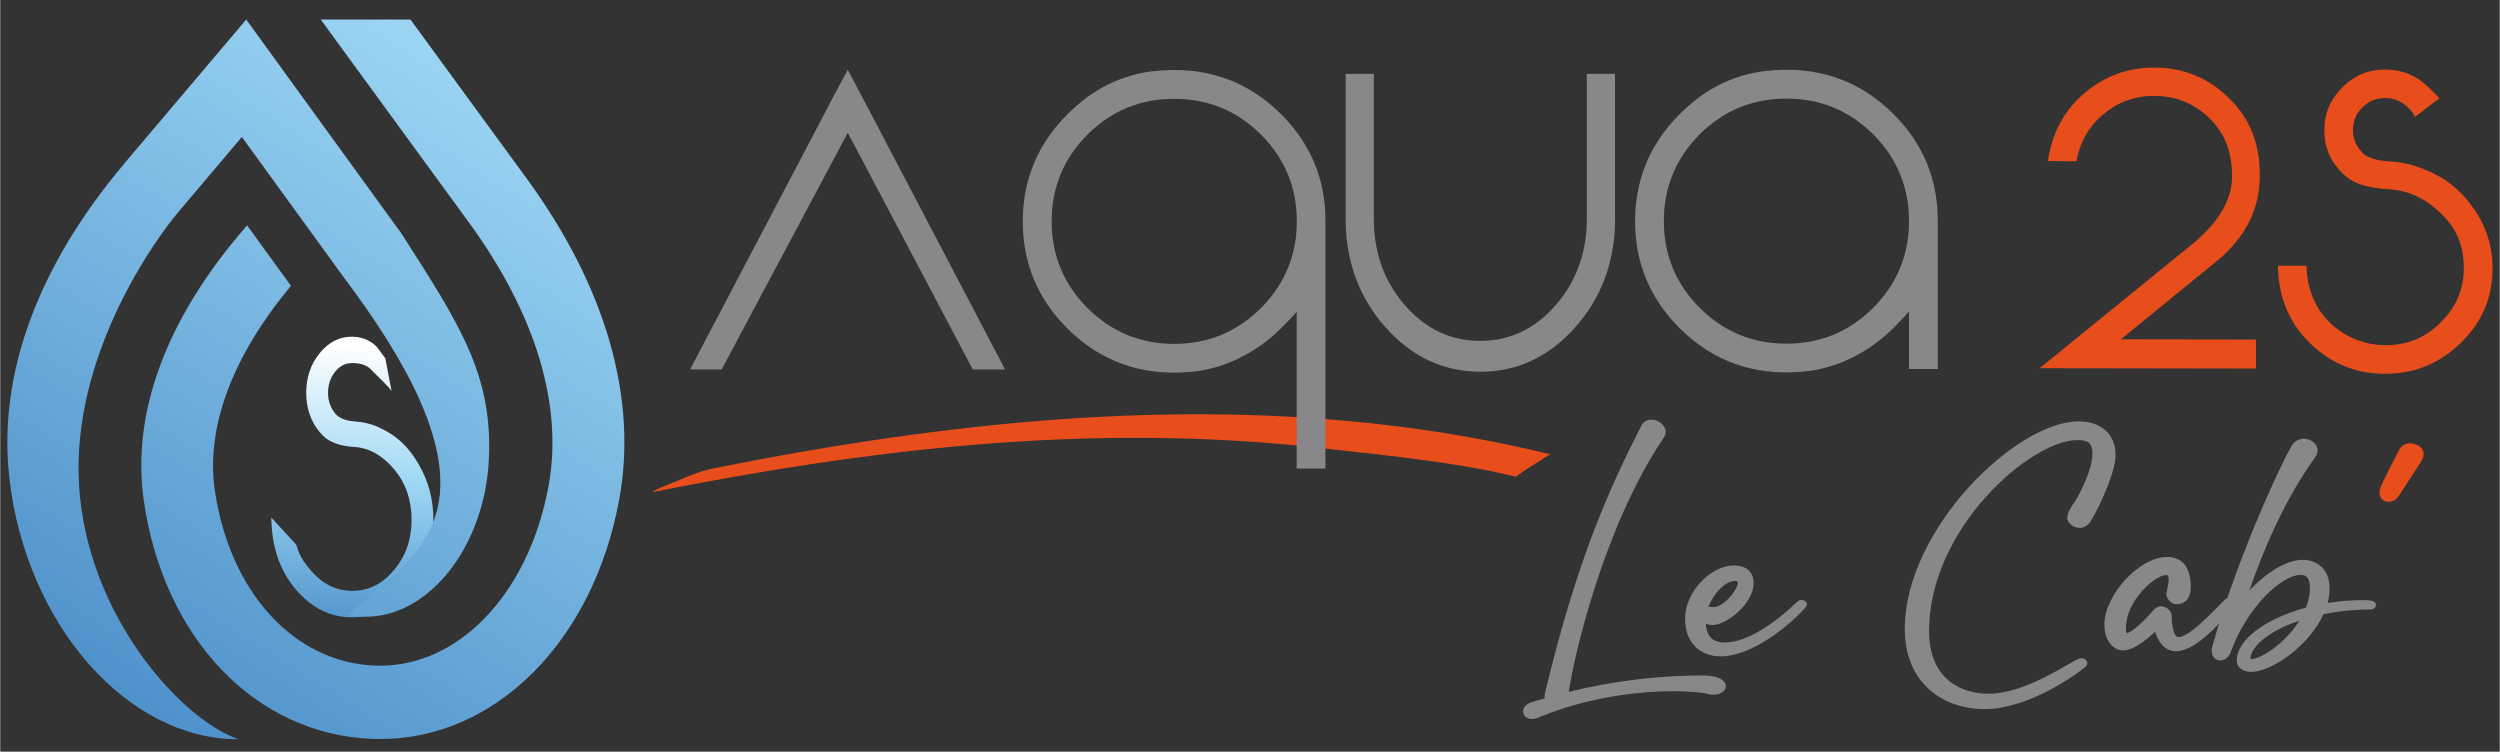 <svg xmlns="http://www.w3.org/2000/svg" xmlns:xlink="http://www.w3.org/1999/xlink" id="Calque_1" width="77.26mm" height="23.23mm" viewBox="0 0 219 65.86"><rect x="0" y="0" width="219" height="65.86" fill="#333333" stroke="none"/><defs><clipPath id="clippath"><path d="M28,30.93c-.79.96-1.19,2.12-1.19,3.47,0,1.35.38,2.5,1.18,3.46.04.05.11.13.22.24.56.62,1.5.98,2.8,1.06,1.31.08,2.47.74,3.51,1.96,1.01,1.22,1.52,2.69,1.52,4.42s-.51,3.18-1.53,4.39c-1.01,1.23-2.23,1.84-3.66,1.84s-2.62-.6-3.64-1.79-1.09-1.73-1.27-2.25l-2.19-2.38c.03,2.55.74,4.64,2.13,6.27,1.38,1.65,3.03,2.47,4.97,2.47s3.62-.84,5.01-2.52c1.39-1.66,2.09-3.67,2.09-6.02,0-1.79-.43-3.42-1.3-4.89-.82-1.44-1.9-2.48-3.25-3.1-.66-.36-1.42-.56-2.29-.63-.86-.06-1.45-.3-1.77-.71-.41-.51-.62-1.11-.62-1.81s.21-1.33.62-1.84c.41-.51.9-.76,1.49-.76s1.29.12,1.71.62c.19.23,1.65,1.57,1.75,1.85l-.55-2.88-.69-.94c-.34-.41-1.12-.96-2.23-.96s-2.05.48-2.83,1.44" fill="none"></path></clipPath><linearGradient id="D&#xE9;grad&#xE9;_sans_nom_3" data-name="D&#xE9;grad&#xE9; sans nom 3" x1="32.65" y1="101.51" x2="33.26" y2="101.51" gradientTransform="translate(1573.63 -4719.5) rotate(-180) scale(46.9 -46.9)" gradientUnits="userSpaceOnUse"><stop offset="0" stop-color="#fff"></stop><stop offset=".41" stop-color="#9ed8f5"></stop><stop offset="1" stop-color="#387dbf"></stop></linearGradient><clipPath id="clippath-1"><path d="M10.85,14.36C3.25,23.36-.23,32.88.8,41.9c1.47,12.82,10.33,22.89,20.06,22.87-5.28-1.86-13.87-11.58-14-23.51-.11-10.64,6.56-20.1,8.75-22.69l5.56-6.57,8.92,12.29.03.04c5.2,6.91,9.45,14.35,8.23,20.04-.99,4.54-5.19,6.99-7.91,9.49,6.13,1.34,11.96-5.2,12.37-13.59.36-7.45-2.59-11.9-7.68-19.84L21.55,1.71l-10.7,12.64ZM28.08,1.71l12.99,17.79c5.87,8.05,8.28,16.06,6.96,23.15-1.77,9.49-8.01,15.93-15.17,15.67-7.11-.26-12.76-6.44-14.06-15.37-.79-5.52,1.51-11.69,6.67-17.91l-3.84-5.29-.13.15c-6.94,7.98-10.03,16.27-8.92,23.98,1.75,12.1,9.81,20.49,20.06,20.86.22,0,.44.01.66.01,10.06,0,18.61-8.5,20.92-20.91,1.66-8.92-1.14-18.67-8.1-28.21L35.94,1.71h-7.86Z" fill="none"></path></clipPath><linearGradient id="D&#xE9;grad&#xE9;_sans_nom_2" data-name="D&#xE9;grad&#xE9; sans nom 2" x1="32.61" y1="102.84" x2="33.22" y2="102.84" gradientTransform="translate(4580.76 -14219.96) rotate(-180) scale(138.6 -138.6)" gradientUnits="userSpaceOnUse"><stop offset="0" stop-color="#9ed8f5"></stop><stop offset="1" stop-color="#387dbf"></stop></linearGradient></defs><path d="M135.21,40.17c.2-.13.4-.25.6-.37-9.24-2.25-18.78-3.32-28.26-3.48-9.8-.17-19.54.62-29.11,1.97-5.39.76-10.72,1.7-16.02,2.76-1.17.23-2.3.76-3.37,1.19-.53.21-1.08.42-1.59.67-.05.02-.52.25-.22.19,9.34-1.86,18.82-3.37,28.43-4.16,9.81-.8,19.78-.83,29.67.28,5.42.61,12.11,1.23,17.45,2.55.77-.59,1.63-1.1,2.43-1.6Z" fill="#e84e1c"></path><g><g clip-path="url(#clippath)"><rect x="18.25" y="34.16" width="25.19" height="15.26" transform="translate(-12.25 70.78) rotate(-87.51)" fill="url(#D&#xE9;grad&#xE9;_sans_nom_3)"></rect></g><g clip-path="url(#clippath-1)"><rect x="-13.72" y="-7.14" width="83.09" height="80.78" transform="translate(-15.06 39.63) rotate(-58.54)" fill="url(#D&#xE9;grad&#xE9;_sans_nom_2)"></rect></g><g><polygon points="88.04 32.37 85.21 32.37 74.26 11.63 63.21 32.37 60.44 32.37 72.65 9.13 72.65 9.11 74.26 6.1 75.77 8.97 88.04 32.37" fill="#8a878a"></polygon><path d="M113.59,27.29c-.11.18-.55.65-1.3,1.41-2.17,2.17-5.01,3.64-8.07,3.89-4.25.36-7.83-.92-10.74-3.83-2.59-2.59-3.89-5.71-3.89-9.37.01-4.22,1.75-7.74,5.21-10.54,1.79-1.45,3.99-2.37,6.29-2.62,4.43-.48,8.15.79,11.15,3.79,2.59,2.59,3.88,5.72,3.87,9.37v21.66h-2.52v-13.77ZM102.86,30.13c2.97,0,5.5-1.05,7.6-3.14,2.09-2.1,3.14-4.64,3.14-7.6s-1.04-5.5-3.14-7.6c-2.1-2.09-4.63-3.13-7.6-3.13s-5.5,1.04-7.6,3.13c-2.09,2.1-3.14,4.64-3.14,7.6s1.05,5.5,3.14,7.6c2.1,2.09,4.64,3.14,7.6,3.14" fill="#8a878a"></path><path d="M141.49,19.36c-.05,3.64-1.21,6.75-3.5,9.32-2.3,2.59-5.07,3.89-8.3,3.89s-6.02-1.3-8.32-3.9c-2.29-2.57-3.45-5.68-3.49-9.33V6.47h2.47v12.86c.03,2.92.96,5.41,2.78,7.48,1.81,2.04,3.99,3.06,6.53,3.06s4.73-1.01,6.55-3.05c1.82-2.06,2.76-4.54,2.8-7.44V6.47h2.47v12.89Z" fill="#8a878a"></path><path d="M167.24,27.27c-.11.18-.55.65-1.3,1.41-2.17,2.17-5.01,3.64-8.07,3.89-4.25.36-7.83-.92-10.74-3.83-2.59-2.59-3.89-5.71-3.89-9.37.01-4.23,1.75-7.74,5.21-10.54,1.79-1.45,3.99-2.37,6.29-2.62,4.42-.48,8.14.79,11.15,3.79,2.59,2.59,3.88,5.71,3.87,9.37v12.96h-2.52v-5.06ZM156.5,30.11c2.97,0,5.5-1.04,7.6-3.14,2.09-2.1,3.14-4.64,3.14-7.6s-1.05-5.5-3.14-7.6c-2.1-2.09-4.63-3.13-7.6-3.13s-5.5,1.04-7.6,3.13c-2.09,2.1-3.14,4.64-3.14,7.6s1.05,5.5,3.14,7.6c2.1,2.09,4.63,3.14,7.6,3.14" fill="#8a878a"></path><path d="M178.69,32.26l12.75-10.37c2.69-2.05,4.05-4.15,4.1-6.29s-.59-3.87-1.93-5.2c-1.35-1.33-2.99-2-4.9-2-1.67,0-3.14.53-4.4,1.58-1.28,1.04-2.08,2.42-2.4,4.15l-2.5-.02c.36-2.44,1.41-4.41,3.15-5.9,1.77-1.53,3.82-2.29,6.15-2.29,2.59,0,4.8.91,6.62,2.73,1.85,1.81,2.73,4.16,2.64,7.05-.08,2.89-1.44,5.37-4.08,7.43l-8.09,6.6,11.84.02v2.54l-18.95-.03Z" fill="#e84e1b"></path><path d="M210.95,9.41c-.56-.55-1.23-.82-2.01-.82s-1.44.27-1.98.82c-.55.55-.82,1.21-.82,2s.28,1.41.82,1.96c.42.45,1.2.7,2.35.77,1.14.07,2.15.3,3.03.68,1.79.68,3.22,1.8,4.31,3.36,1.15,1.6,1.72,3.37,1.72,5.31,0,2.56-.92,4.74-2.77,6.53-1.84,1.82-4.06,2.73-6.64,2.73s-4.76-.89-6.58-2.68c-1.83-1.76-2.77-4.03-2.82-6.79h2.51c.05,2.15.8,3.88,2.27,5.2,1.35,1.21,3.17,1.84,4.98,1.76s3.26-.74,4.5-1.99c1.67-1.63,2.31-3.66,1.92-6.1-.17-1.08-.67-2.1-1.39-2.92-1.49-1.68-3.21-2.56-5.15-2.66-1.73-.09-2.97-.47-3.71-1.15-.15-.12-.25-.2-.3-.26-1.05-1.04-1.57-2.29-1.56-3.75,0-1.47.53-2.72,1.58-3.76,1.03-1.04,2.28-1.56,3.75-1.56s2.74.52,3.8,1.56l.96.96-2.15,1.63c-.14-.3-.34-.58-.6-.82" fill="#e84e1b"></path></g></g><g><path d="M149.57,60.78c-.37-.1-1.85-.22-2.92-.22-6.63,0-11.41,2.12-11.93,2.33-1.28.52-1.91-.98-.47-1.39.26-.08.62-.19,1.06-.31-.01-.16,0-.32.04-.48,2.82-11.81,5.72-18.09,8.45-23.43.62-1.21,2.72-.07,1.96,1.05-5.38,7.98-7.94,19.53-8.33,22.29,3.83-.95,7.8-1.44,11.78-1.44,2.95,0,2.21,2.11.35,1.61Z" fill="#8a878a"></path><path d="M158.18,53.2c-.4.56-4.17,4.31-7.48,4.31-1.24,0-3.08-.72-3.08-3.33,0-2.33,2.27-4.64,4.27-4.64,1.29,0,1.74.79,1.74,1.51,0,1.88-2.42,3.71-3.57,3.71-.21,0-.43-.03-.62-.12.04.73.29,1.65,1.62,1.65,2.88,0,6.15-3.39,6.45-3.62.37-.28,1.01.07.69.52ZM149.66,53.17c.15,0,.3,0,.44.03,1.11,0,2.7-2.31,1.93-2.31-.9,0-1.91,1.11-2.37,2.28Z" fill="#8a878a"></path><path d="M182.71,58.42c-.82.69-5.01,3.71-8.85,3.71-3.53,0-6.99-2.18-6.99-7.02,0-8.75,9.76-18.19,15.23-18.19,1.99,0,3.24,1.14,3.24,2.94s-1.93,5.52-2.26,5.93c-.78.97-1.98.21-1.98-.43,0-.38.36-.98.68-1.43.23-.32,1.53-2.67,1.53-4.15,0-1.11-.52-1.22-1.34-1.22-4.04,0-12.97,7.71-12.97,16.73,0,4.24,2.84,5.49,5.18,5.49,3.35,0,7-2.72,7.96-3.07.51-.19.96.36.57.69Z" fill="#8a878a"></path><path d="M195.68,53.05c-.24.42-3,4.01-5.05,4.01-1.3,0-1.73-1.42-1.84-1.74-.18.27-1.76,1.67-2.77,1.67-.96,0-1.66-.95-1.66-2.25,0-2.64,3.09-5.94,5.47-5.94,2.16,0,2.09,2.24,2.09,2.72,0,.62-.28,1.42-1.25,1.42-.5,0-.88-.55-.88-.85s.2-.84.2-1.29-.17-.41-.25-.41c-.93,0-3.49,2.24-3.49,4.6,0,.23-.03.47.1.47.34,0,1.56-1.1,2.28-1.97.63-.76,1.59-.19,1.62.45,0,.17.03,1.88.61,1.88,1.11,0,3.91-3.22,4.13-3.34.38-.22.94.14.71.55Z" fill="#8a878a"></path><path d="M208.15,53.01c0,.34-.36.39-.56.39-1.36,0-2.71.15-4.03.41-1.28,2.82-4.59,5.06-6.35,5.06-.71,0-1.25-.36-1.25-1.01,0-1.84,2.57-3.67,6.06-4.62.22-.56.34-1.14.35-1.73,0-.97-.4-1.14-.81-1.14-1.6,0-4.63,2.67-6.16,6.82,0,.02-.01.03-.01.04,0,.01-.01.02-.02.04-.5,1.04-1.91.67-1.55-.65,2.35-8.47,6.7-17.38,7.09-17.78.99-1.01,2.73.1,1.93,1.2-2.71,3.75-4.58,8.23-5.77,11.68,1.07-1.12,2.93-2.67,4.7-2.67,1.05,0,2.32.68,2.32,2.51,0,.43-.06.85-.17,1.27,1.07-.17,2.15-.26,3.24-.25.55,0,1,.09,1,.43ZM201.44,54.38c-2.58.87-4.18,2.18-4.28,3.28,0,.02,0,.05.03.07.02.02.05.02.08.02,1.09-.14,3.02-1.54,4.17-3.36Z" fill="#8a878a"></path><path d="M212.09,40.48c-.51.74-1.92,3-2.1,3.18-.67.64-1.79.24-1.47-.84.16-.55,1.57-3.21,1.71-3.48.54-1.05,2.86-.32,1.85,1.14Z" fill="#e84e1b"></path></g></svg>